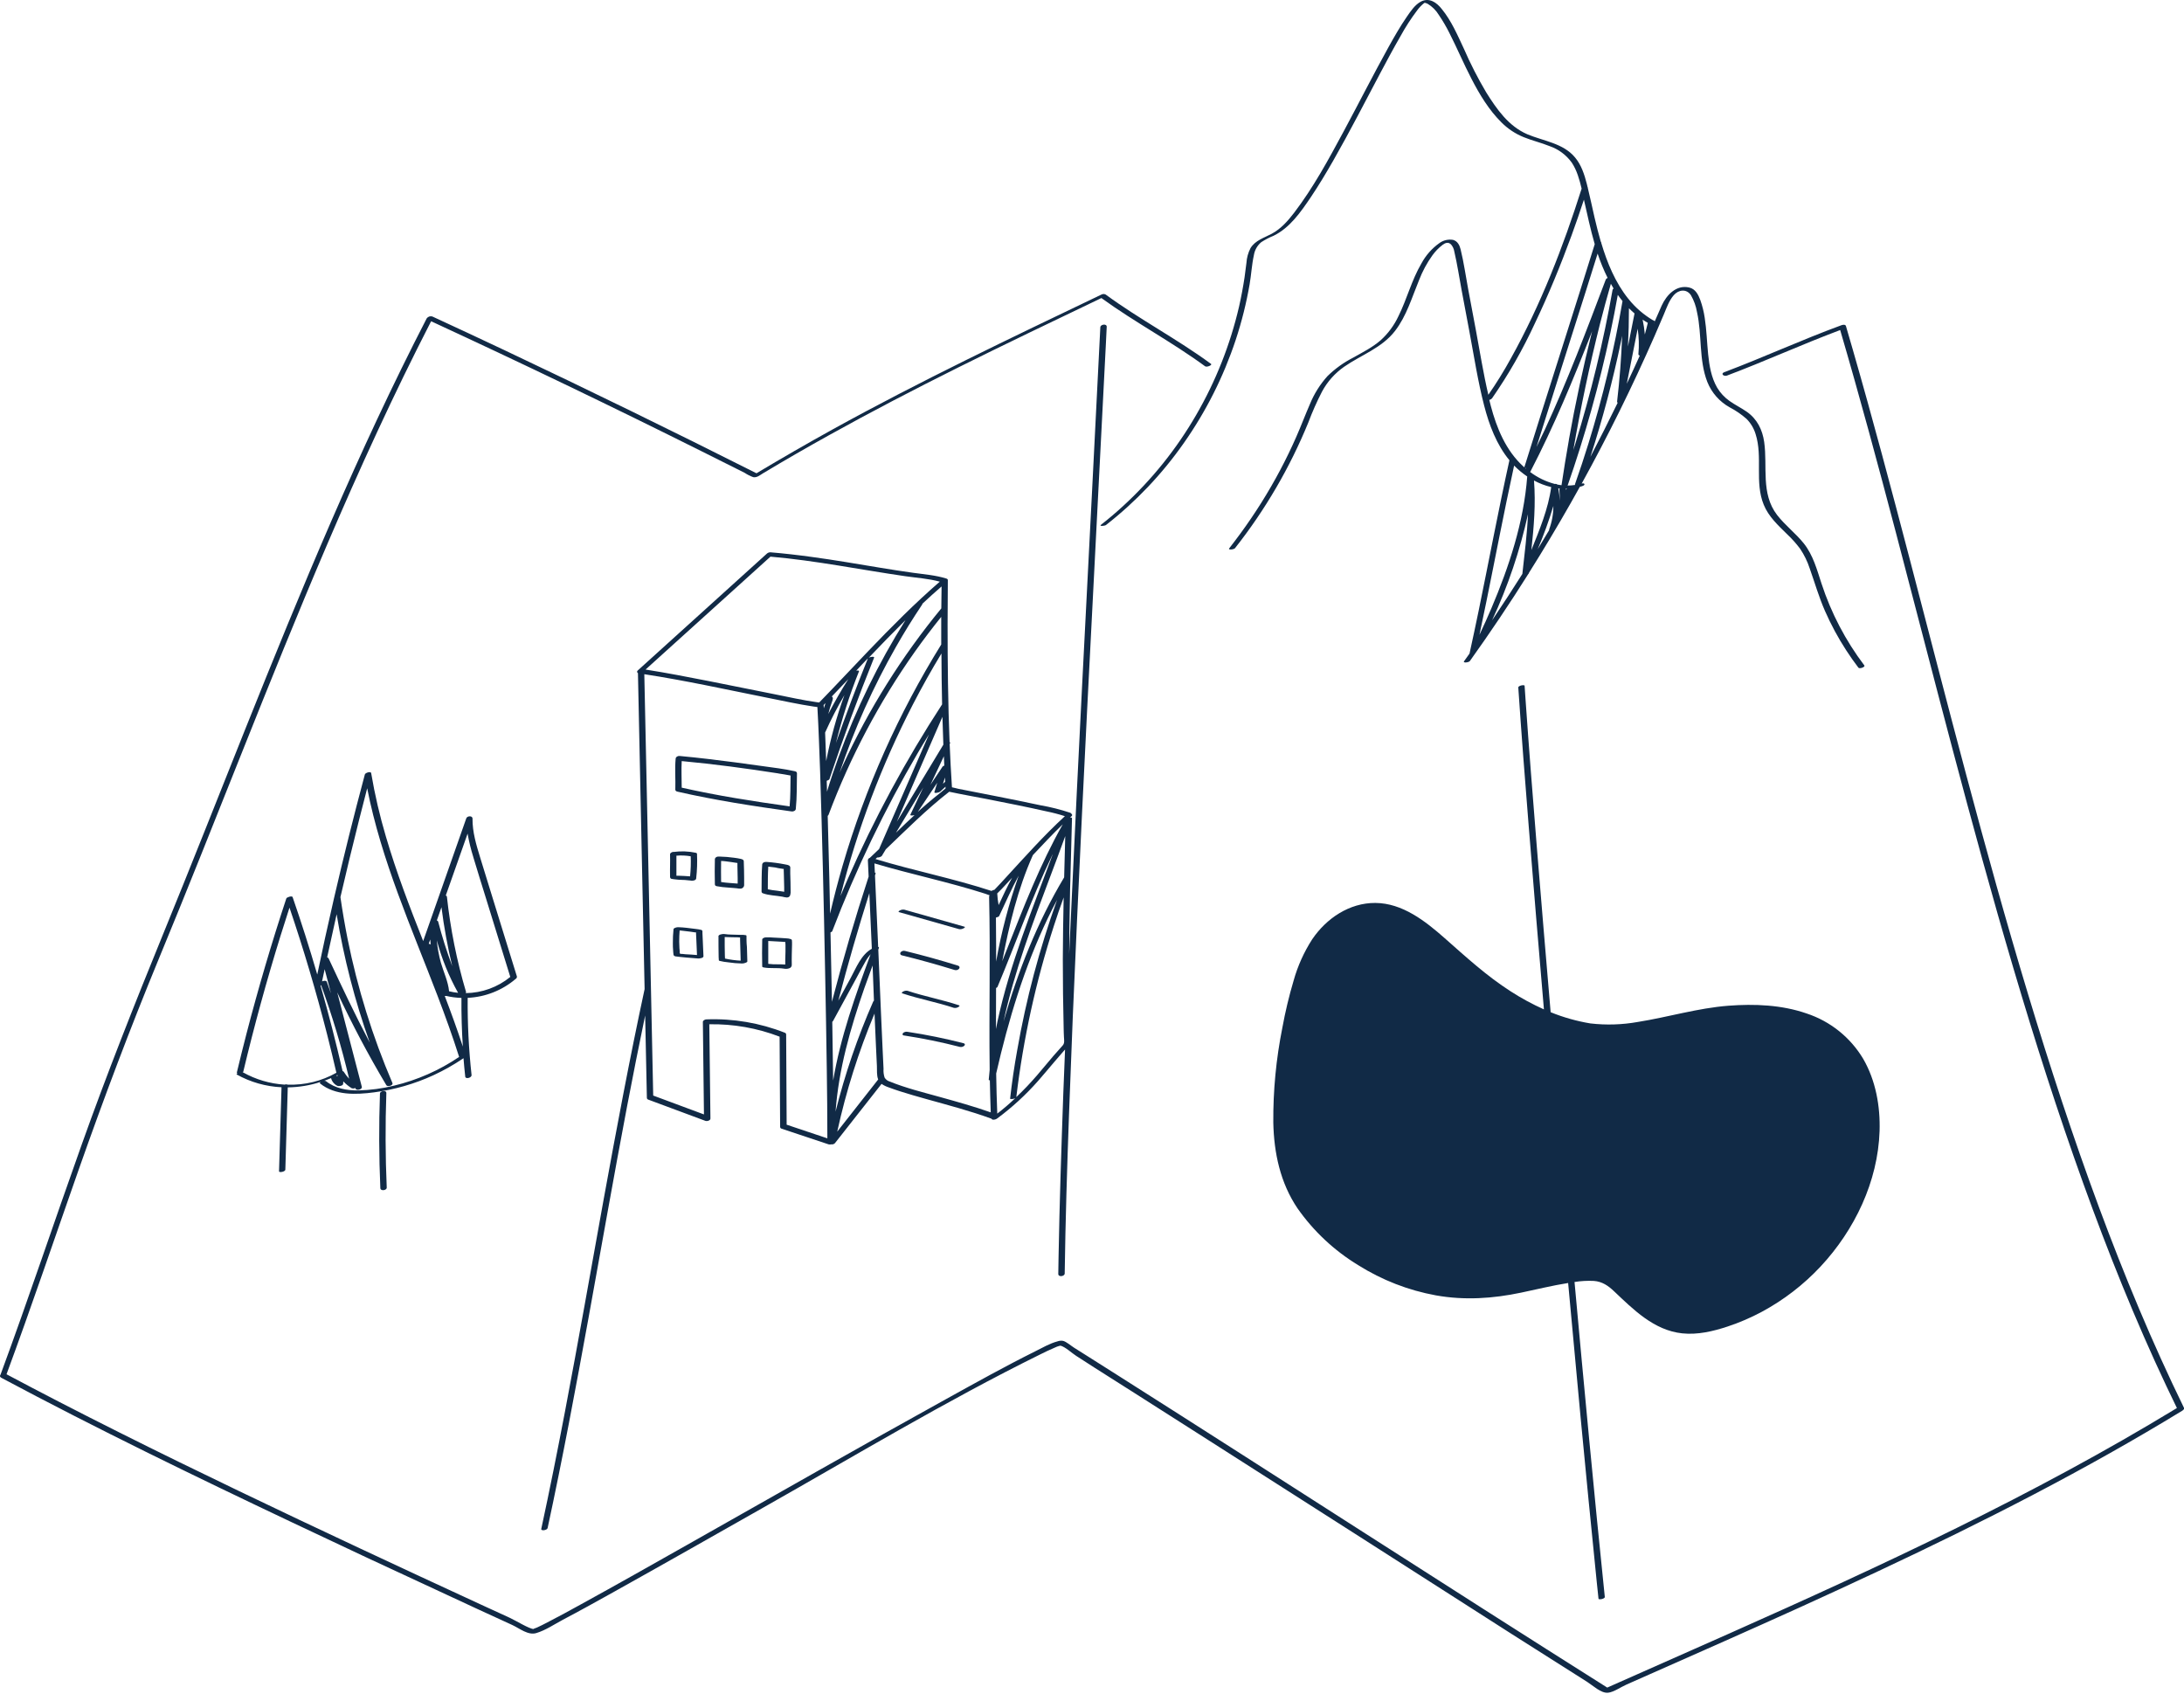 <?xml version="1.0" encoding="UTF-8" standalone="no"?>
<svg xmlns="http://www.w3.org/2000/svg" width="686" height="532" viewBox="0 0 686 532" fill="none">

    <g>
        <path clip-path="url(#path)" stroke="#52B6CA" stroke-width="0" d="m 150.878,160.695 23.899,55.904 0.805,24.359 2.316,32.443 -2.582,20.456 -1.787,34.474 -1.557,19.085 2.805,29.603 1.294,13.246 18.681,24.206 14.615,5.138 28.455,2.977 L 264.393,415.999 284.637,403.236 299.396,389.322 319.592,368.904 332.71,355.52 l 18.213,-28.041 13.129,-19.842 14.216,-29.242 11.569,-15.863 18.239,-20.22 9.432,-3.773 25.053,-0.093 10.911,6.868 20.923,13.731 11.73,7.775 20.563,4.339 13.935,0.188 18.065,-6.685 63.669,-8.739"/>
        <path d="M352.733 158.972C350.52 161.007 348.234 162.945 345.873 164.786C345.067 165.412 347.022 165.189 347.399 164.897C356.772 157.579 365.005 148.91 371.829 139.172C378.811 129.238 384.3 118.335 388.122 106.81C390.013 101.096 391.478 95.249 392.504 89.317C393.027 86.29 393.181 83.169 393.841 80.176C394.086 78.566 394.913 77.102 396.165 76.06C397.39 75.267 398.688 74.593 400.041 74.045C405.186 71.516 408.539 66.619 411.66 62.04C414.233 58.207 416.616 54.228 418.906 50.215C423.991 41.297 428.664 32.156 433.483 23.084C435.55 19.182 437.634 15.281 439.846 11.456C441.409 8.592 443.18 5.846 445.145 3.241C445.723 2.449 446.397 1.732 447.152 1.106L447.469 0.883H447.546C447.842 0.95 448.129 1.048 448.404 1.175C449.856 2.041 451.072 3.251 451.945 4.699C453.205 6.558 454.337 8.5 455.333 10.513C457.716 15.204 459.757 20.057 462.193 24.739C464.688 29.601 467.706 34.6 471.625 38.459C473.626 40.467 476.016 42.045 478.648 43.098C481.281 44.17 484.059 44.813 486.709 45.885C489.518 46.851 491.959 48.663 493.697 51.073C495.326 53.517 496.107 56.415 496.793 59.245C490.987 77.561 483.93 95.749 474.566 112.573C472.413 116.506 470.052 120.321 467.492 124.003C465.914 117.289 464.842 110.437 463.573 103.672C462.767 99.407 461.967 95.148 461.172 90.895C460.383 86.719 459.8 82.431 458.78 78.307C458.454 76.995 457.819 75.734 456.413 75.34C455.668 75.214 454.904 75.238 454.168 75.41C453.432 75.583 452.738 75.9 452.126 76.343C449.768 78.015 447.831 80.21 446.466 82.757C443.396 87.962 441.938 93.905 439.254 99.307C437.914 102.179 436.013 104.753 433.664 106.879C431.091 109.117 427.961 110.678 424.986 112.358C422.044 113.862 419.347 115.802 416.985 118.112C414.647 120.703 412.776 123.68 411.454 126.91C409.962 130.34 408.676 133.77 407.167 137.2C405.606 140.75 403.917 144.24 402.099 147.67C398.402 154.637 394.203 161.326 389.537 167.684C388.413 169.219 387.256 170.728 386.107 172.22C385.635 172.821 387.582 172.606 387.925 172.169C397.408 160.146 405.161 146.855 410.957 132.681C412.195 129.375 413.627 126.146 415.244 123.008C416.913 119.894 419.293 117.218 422.19 115.197C427.575 111.458 434.015 109.314 438.157 103.972C441.801 99.264 443.482 93.416 445.729 87.988C446.787 85.228 448.193 82.614 449.913 80.211C450.816 78.955 451.9 77.839 453.129 76.901C453.986 76.249 454.93 75.923 455.796 76.798C456.326 77.423 456.673 78.183 456.799 78.993C457.742 83.023 458.351 87.156 459.114 91.221C459.909 95.48 460.709 99.739 461.515 103.998C462.981 111.801 464.191 119.716 466.18 127.407C467.749 133.487 470.064 139.644 474.112 144.557C470.639 160.284 467.681 176.113 464.439 191.874C463.513 196.35 462.561 200.815 461.584 205.268L459.869 207.678C459.414 208.312 461.361 208.081 461.687 207.626C468.055 198.72 474.158 189.63 479.994 180.358C480.085 180.282 480.155 180.185 480.2 180.075L480.252 179.912C484.773 172.732 489.132 165.455 493.328 158.08C494.315 156.365 495.275 154.65 496.235 152.892L496.81 152.738C497.041 152.669 497.787 152.438 497.667 152.069C497.547 151.7 497.084 151.829 496.81 151.889C505.133 136.797 512.756 121.362 519.679 105.584C520.674 103.297 521.657 101.011 522.629 98.724C523.487 96.675 524.241 94.436 525.725 92.722C527.208 91.007 529.704 90.595 531.127 92.722C532.068 94.362 532.713 96.156 533.031 98.021C534.651 105.224 533.571 113.027 536.281 119.981C537.636 123.363 540.117 126.174 543.303 127.939C545.209 128.935 546.988 130.155 548.603 131.575C549.917 132.903 550.888 134.53 551.433 136.317C553.748 143.511 551.072 151.46 554.005 158.552C555.514 162.265 558.516 165.009 561.302 167.753C562.803 169.159 564.177 170.694 565.41 172.34C566.702 174.256 567.721 176.343 568.437 178.54C570.023 183.016 571.318 187.535 573.23 191.891C575.114 196.188 577.345 200.323 579.902 204.257C581.114 206.126 582.391 207.944 583.735 209.71C584.078 210.165 585.981 209.504 585.587 208.99C579.704 201.222 575.156 192.528 572.133 183.265C570.692 178.866 569.509 174.373 566.585 170.685C564.012 167.47 560.676 164.974 558.164 161.716C553.019 155.002 555.231 146.581 554.134 138.812C553.576 134.945 551.913 131.601 548.671 129.328C546.905 128.093 544.941 127.159 543.192 125.898C541.646 124.798 540.344 123.391 539.368 121.765C537.515 118.584 536.898 114.854 536.529 111.243C536.143 107.436 536.049 103.603 535.457 99.822C535.18 97.926 534.718 96.062 534.077 94.256C533.434 92.541 532.55 90.758 530.587 90.303C526.514 89.36 523.461 92.653 521.935 95.989C521.189 97.626 520.477 99.273 519.765 100.928L519.619 100.842C519.576 100.679 519.405 100.593 519.182 100.568C516.291 98.858 513.73 96.645 511.619 94.034C511.587 93.947 511.526 93.875 511.447 93.828C507.4 88.803 504.819 82.569 502.941 76.24C502.945 76.2 502.945 76.16 502.941 76.12C502.941 76.026 502.941 75.966 502.812 75.923C502.066 73.351 501.423 70.778 500.84 68.274C500.128 65.179 499.477 62.066 498.722 58.979C498.732 58.932 498.731 58.884 498.719 58.838C498.707 58.792 498.685 58.749 498.653 58.713C498.576 58.379 498.499 58.044 498.413 57.718C497.659 54.786 496.698 51.802 494.718 49.444C490.996 44.959 484.788 44.298 479.728 42.172C473.803 39.599 470.133 34.291 466.823 29.018C464.2 24.596 461.857 20.013 459.809 15.298C457.819 11.053 455.881 6.517 452.889 2.864C451.259 0.763 448.91 -0.857 446.312 0.497C444.408 1.501 443.062 3.567 441.87 5.291C439.786 8.309 437.96 11.516 436.176 14.723C431.323 23.487 426.795 32.439 422.053 41.254C417.311 50.069 412.552 58.876 406.515 66.791C404.551 69.363 402.322 71.884 399.441 73.428C397.074 74.697 394.296 75.477 392.795 77.921C392.047 79.367 391.609 80.953 391.509 82.577C391.329 84.095 391.14 85.613 390.917 87.122C390.454 90.186 389.882 93.227 389.202 96.246C386.432 108.198 381.898 119.672 375.748 130.289C369.585 140.968 361.824 150.642 352.733 158.972ZM475.587 146.229C476.842 147.506 478.221 148.654 479.703 149.659C478.622 163.971 474.017 177.957 468.444 191.068C467.26 193.864 466 196.625 464.705 199.369C467.672 185.469 470.313 171.5 473.186 157.574C473.963 153.79 474.764 150.008 475.587 146.229ZM509.638 94.565C507.038 109.741 503.449 124.731 498.894 139.438C497.584 143.663 496.195 147.859 494.726 152.026C494.707 152.063 494.696 152.104 494.696 152.146C494.696 152.188 494.707 152.229 494.726 152.266V152.318C493.955 152.441 493.175 152.504 492.394 152.506C497.856 136.837 502.335 120.842 505.805 104.615C506.663 100.636 507.426 96.632 508.155 92.61C508.626 93.287 509.115 93.93 509.638 94.565ZM508.12 126.498C505.336 132.215 502.478 137.88 499.545 143.494C503.403 131.573 506.618 119.453 509.175 107.188C509.295 106.613 509.398 106.047 509.518 105.473C509.266 112.378 508.738 119.261 507.932 126.121C507.917 126.196 507.927 126.274 507.961 126.342C507.995 126.411 508.051 126.466 508.12 126.498ZM514.397 103.234C514.792 105.874 514.87 108.551 514.629 111.209C514.629 111.509 514.8 111.638 515.075 111.664C513.737 114.642 512.371 117.6 510.976 120.539L514.397 103.234ZM516.644 105.044C516.515 103.481 516.283 101.928 515.949 100.396C516.472 100.756 517.021 101.082 517.579 101.399C517.296 102.626 516.978 103.835 516.644 105.044ZM513.394 98.527C512.708 101.957 512.025 105.387 511.344 108.817C511.55 104.815 511.653 100.813 511.653 96.812C512.219 97.386 512.811 97.935 513.428 98.467C513.42 98.484 513.394 98.501 513.394 98.527ZM479.951 161.399V161.347C479.686 167.667 478.862 173.978 478.176 180.264C475.078 185.174 471.908 190.033 468.667 194.841C473.639 184.138 477.429 172.924 479.969 161.399H479.951ZM481.829 150.92C483.535 151.843 485.354 152.537 487.24 152.987C486.297 159.898 483.587 166.321 481.006 172.778C481.795 165.498 482.404 158.226 481.829 150.92ZM491.828 153.827C491.828 153.715 491.828 153.595 491.828 153.475H492.205L491.828 153.827ZM489.924 157.257C489.866 155.959 489.714 154.666 489.47 153.39L489.907 153.45C489.843 153.539 489.81 153.648 489.813 153.758C489.89 154.907 489.933 156.065 489.924 157.24V157.257ZM506.517 91.007C503.629 107.347 499.723 123.491 494.82 139.344C494.615 140.004 494.392 140.673 494.186 141.342C496.473 128.05 499.259 114.865 502.547 101.785C503.621 97.549 504.765 93.33 505.977 89.129C506.259 89.635 506.542 90.132 506.834 90.621C506.688 90.702 506.575 90.833 506.517 90.989V91.007ZM492.797 138.169C491.956 142.902 491.182 147.647 490.473 152.403C490.044 152.352 489.615 152.283 489.187 152.198C489.079 152.101 488.949 152.033 488.808 152C488.667 151.967 488.52 151.97 488.381 152.009C485.572 151.268 482.933 149.99 480.612 148.245L480.706 148.116C488.098 133.856 494.272 119.004 500.085 104.04C497.261 115.331 494.826 126.704 492.78 138.16L492.797 138.169ZM479.283 147.198L479.085 147.027H479.36L479.283 147.198ZM487.918 158.912C487.919 161.423 487.471 163.915 486.597 166.269C486.567 166.341 486.567 166.421 486.597 166.492C485.414 168.51 484.213 170.511 482.996 172.495C484.886 168.062 486.53 163.527 487.918 158.912ZM519.439 101.579C519.439 101.511 519.439 101.442 519.482 101.374H519.534C519.507 101.441 519.484 101.51 519.465 101.579H519.439ZM504.965 87.293C504.722 87.376 504.518 87.543 504.39 87.765C498.388 103.672 492.342 119.604 485.191 135.056C484.333 136.84 483.476 138.615 482.618 140.39C487.712 124.097 492.908 107.899 498.053 91.65C499.317 87.648 500.571 83.646 501.818 79.645C502.679 82.268 503.73 84.824 504.965 87.293ZM500.909 76.695C495.241 94.891 489.418 113.044 483.673 131.223C482.044 136.403 480.417 141.588 478.794 146.778L478.451 146.478C472.997 141.488 470.107 134.473 468.247 127.425C468.084 126.816 467.938 126.207 467.792 125.598C468.16 125.53 468.488 125.324 468.71 125.024C473.848 117.611 478.33 109.763 482.104 101.571C486.391 92.576 490.19 83.34 493.62 73.977C494.983 70.246 496.27 66.482 497.513 62.709C498.568 67.34 499.571 72.09 500.909 76.695ZM447.366 0.823C447.281 0.823 447.272 0.823 447.366 0.823V0.823Z" fill="#112A46"/>
        <path d="M686 442.196C676.001 421.693 667.238 400.598 659.306 379.212C651.125 357.149 643.811 334.759 637.011 312.224C630.091 289.329 623.711 266.279 617.546 243.178C611.492 220.532 605.661 197.825 599.727 175.144C594.033 153.398 588.262 131.669 582.037 110.06C581.308 107.488 580.562 104.958 579.816 102.411C579.644 101.828 578.787 102 578.401 102.145C565.95 106.707 553.945 112.247 541.605 116.894C540.328 117.375 541.46 118.335 542.463 117.958C554.417 113.456 566.044 108.139 578.006 103.663C584.206 124.826 589.943 146.118 595.551 167.444C601.493 190.031 607.29 212.651 613.267 235.187C619.389 258.296 625.683 281.354 632.466 304.275C639.163 326.913 646.341 349.414 654.332 371.623C662.11 393.198 670.625 414.498 680.426 435.267C681.524 437.599 682.639 439.926 683.77 442.247C638.897 469.567 591.16 491.708 543.209 513.042C530.424 518.727 517.621 524.361 504.836 530.046C453.506 497.659 402.588 464.636 351.343 432.129L341.662 425.997L337.375 423.296C336.457 422.722 334.982 421.427 333.945 421.153C333.344 421.04 332.725 421.094 332.153 421.307C329.743 421.941 327.385 423.331 325.172 424.428C315.671 429.162 306.385 434.332 297.107 439.469C269.838 454.535 242.792 469.996 215.644 485.328C204.582 491.579 193.521 497.839 182.382 503.953C178.952 505.856 175.444 507.76 171.929 509.569C170.848 510.127 169.768 510.693 168.662 511.19C168.078 511.456 167.135 511.653 167.744 511.705C166.141 511.576 162.162 509.072 160.027 508.086L150.92 503.91L132.055 495.18C119.347 489.281 106.664 483.338 94.008 477.353C68.694 465.348 43.484 453.146 18.59 440.309C13.057 437.451 7.543 434.561 2.049 431.64C9.921 410.314 17.193 388.765 24.73 367.327C32.559 345.101 40.834 323.072 49.821 301.3C67.742 258.013 84.275 214.212 102.694 171.166C112.855 147.413 123.6 123.892 135.416 100.902C163.965 114.096 192.306 127.719 220.437 141.77C224.033 143.554 227.62 145.349 231.199 147.156L233.9 148.51C234.739 149.07 235.643 149.525 236.593 149.865C237.75 150.08 238.668 149.256 239.603 148.691C246.463 144.575 253.397 140.573 260.406 136.686C273.697 129.294 287.185 122.288 300.794 115.505C315.766 108.045 330.866 100.842 345.95 93.613C356.471 101.254 368.03 107.333 378.535 115.051C379.066 115.437 380.867 114.648 380.387 114.296C369.711 106.441 357.946 100.328 347.287 92.507C347.086 92.401 346.863 92.346 346.636 92.346C346.409 92.346 346.185 92.401 345.984 92.507C317.549 106.133 289.046 119.673 261.435 134.928C253.431 139.358 245.491 143.931 237.613 148.648C211.391 135.431 185.011 122.545 158.474 109.992C150.934 106.43 143.38 102.903 135.811 99.41C135.489 99.307 135.143 99.309 134.823 99.415C134.502 99.522 134.224 99.727 134.027 100.002C112.478 141.77 94.539 185.271 77.089 228.875C68.446 250.484 59.939 272.136 51.115 293.677C42.206 315.483 33.562 337.323 25.656 359.515C17.081 383.525 9.004 407.793 0.171 431.743C0.065 431.864 0.004 432.019 -8.74195e-05 432.18C-0.021 432.22 -0.026 432.267 -0.013 432.31C-0.001 432.353 0.029 432.39 0.069 432.411C0.148 432.557 0.271 432.674 0.42 432.746C30.433 448.764 61.062 463.616 91.804 478.193C107.462 485.625 123.157 492.968 138.889 500.223C146.229 503.653 153.575 507.045 160.927 510.401C163.199 511.447 165.9 513.728 168.482 512.914C171.337 512.056 174.098 510.187 176.714 508.789C182.159 505.925 187.535 502.932 192.937 499.922C208.484 491.253 223.962 482.455 239.448 473.683C268.294 457.391 296.901 440.129 326.656 425.44C328.191 424.685 329.734 423.914 331.321 423.262C331.744 423.053 332.186 422.884 332.641 422.756C332.804 422.734 332.964 422.699 333.122 422.653C334.682 423.082 336.697 425.011 338.026 425.852L343.857 429.607L356.265 437.479C364.08 442.447 371.889 447.423 379.692 452.408C411.42 472.651 443.116 492.911 474.781 513.188C482.681 518.213 490.59 523.229 498.508 528.237C500.36 529.412 502.846 531.83 505.05 531.667C506.825 531.504 509.252 529.798 510.89 529.095L517.861 526.008C533.691 519.002 549.529 512.022 565.298 504.87C598.363 489.83 631.171 474.197 662.847 456.344C670.462 452.057 677.997 447.638 685.451 443.087C685.584 443.01 685.7 442.908 685.794 442.787C685.896 442.732 685.974 442.641 686.012 442.531C686.05 442.422 686.046 442.302 686 442.196Z" fill="#112A46"/>
        <path d="M302.903 291.053L284.038 285.71C283.56 285.638 283.072 285.725 282.649 285.959C282.469 286.053 281.98 286.371 282.409 286.491L301.274 291.833C301.767 291.903 302.269 291.804 302.697 291.55C302.843 291.49 303.332 291.173 302.903 291.053Z" fill="#112A46"/>
        <path d="M301.24 304.284C301.311 304.211 301.361 304.121 301.386 304.023C301.412 303.924 301.411 303.821 301.384 303.723C301.357 303.626 301.305 303.536 301.233 303.465C301.161 303.393 301.072 303.341 300.974 303.315C295.469 301.6 289.915 300.056 284.313 298.684C284.068 298.61 283.807 298.606 283.56 298.672C283.313 298.739 283.089 298.874 282.915 299.062C282.844 299.134 282.794 299.223 282.768 299.321C282.742 299.419 282.742 299.522 282.768 299.619C282.794 299.717 282.845 299.806 282.916 299.879C282.987 299.951 283.075 300.003 283.172 300.031C288.769 301.414 294.323 302.955 299.834 304.653C300.079 304.73 300.341 304.737 300.59 304.671C300.839 304.606 301.064 304.472 301.24 304.284Z" fill="#112A46"/>
        <path d="M300.982 316.315C301.18 316.203 301.643 315.886 301.214 315.74C295.897 313.974 290.375 312.962 285.059 311.195C284.582 311.108 284.089 311.193 283.669 311.435C283.472 311.538 283.018 311.864 283.447 312.01C288.754 313.776 294.285 314.78 299.593 316.546C300.069 316.642 300.563 316.559 300.982 316.315Z" fill="#112A46"/>
        <path d="M302.698 327.677C296.886 326.18 291.001 324.981 285.067 324.084C284.82 324.033 284.565 324.039 284.321 324.103C284.077 324.167 283.851 324.287 283.661 324.452C283.404 324.735 283.412 325.147 283.867 325.215C289.801 326.114 295.686 327.317 301.497 328.817C301.745 328.87 302.001 328.864 302.246 328.798C302.49 328.733 302.716 328.61 302.903 328.44C303.178 328.131 303.118 327.788 302.698 327.677Z" fill="#112A46"/>
        <path d="M249.961 254.086C250.347 250.373 250.244 246.626 250.33 242.887C250.33 242.475 250.021 242.321 249.67 242.235C246.291 241.472 242.81 241.095 239.38 240.606C233.732 239.8 228.075 239.06 222.41 238.385C219.468 238.042 216.527 237.716 213.577 237.45H213.26H213.149C213.076 237.462 213.004 237.48 212.934 237.502L212.703 237.613C212.663 237.631 212.625 237.654 212.591 237.682C212.548 237.705 212.508 237.734 212.471 237.768C212.338 237.884 212.253 238.046 212.231 238.222C211.905 241.472 212.231 244.722 212.12 247.989C212.12 248.401 212.428 248.555 212.78 248.641C224.613 251.35 236.61 253.185 248.623 254.858C249.104 254.952 249.901 254.677 249.961 254.086ZM244.507 242.938C245.777 243.136 247.08 243.324 248.315 243.581C248.255 246.814 248.315 250.056 248.023 253.271C236.661 251.685 225.325 249.918 214.126 247.389C214.126 244.602 213.972 241.824 214.126 239.045C224.305 239.98 234.44 241.352 244.507 242.921V242.938Z" fill="#112A46"/>
        <path d="M214.281 276.364C214.812 276.364 215.344 276.398 215.876 276.467L216.622 276.544H216.69H216.768L217.085 276.604C217.531 276.698 218.611 276.527 218.671 275.918C218.962 273.339 219.049 270.741 218.928 268.149C218.928 267.986 218.654 267.866 218.534 267.84C216.25 267.361 213.901 267.274 211.588 267.583H211.374H211.322C210.962 267.686 210.551 267.892 210.465 268.243C210.452 268.294 210.452 268.347 210.465 268.397C210.533 270.601 210.413 272.805 210.465 275.009C210.465 275.48 210.396 275.866 210.928 276.038C211.189 276.104 211.456 276.144 211.725 276.158C212.574 276.304 213.432 276.321 214.281 276.364ZM212.188 274.983C212.137 274.983 212.12 274.932 212.188 274.983V274.983ZM216.956 268.946C217.041 271.049 216.975 273.155 216.759 275.249C215.533 275.12 214.272 275.12 213.046 275.052H212.531H212.463C212.463 274.983 212.463 274.915 212.463 274.863C212.463 273.774 212.463 272.694 212.463 271.605C212.463 270.661 212.463 269.709 212.463 268.758C213.96 268.627 215.467 268.69 216.948 268.946H216.956Z" fill="#112A46"/>
        <path d="M220.635 292.982C220.635 292.579 220.729 292.21 220.3 292.073C219.685 291.924 219.061 291.818 218.431 291.756C217.505 291.627 216.579 291.516 215.653 291.413C214.727 291.31 214.058 291.258 213.26 291.233C213.104 291.211 212.945 291.211 212.789 291.233C212.54 291.254 212.297 291.315 212.068 291.413C211.811 291.507 211.571 291.653 211.554 291.833C211.4 293.308 211.331 294.791 211.348 296.275C211.348 297.029 211.348 297.775 211.434 298.53C211.434 298.907 211.494 299.285 211.528 299.653C211.523 299.772 211.549 299.89 211.601 299.996C211.653 300.102 211.731 300.194 211.828 300.262C212.067 300.375 212.327 300.434 212.591 300.434L213.569 300.554L215.515 300.742C216.793 300.862 218.088 300.957 219.34 301.051C219.726 301.051 220.986 300.914 220.961 300.339C220.875 298.702 220.815 297.072 220.746 295.434C220.712 294.62 220.678 293.797 220.635 292.982ZM218.628 292.853C218.628 292.853 218.628 292.785 218.628 292.853V292.853ZM215.267 299.713L214.409 299.619C214.212 299.619 213.749 299.619 213.595 299.516C213.44 299.413 213.509 298.993 213.5 298.882C213.5 298.539 213.44 298.187 213.415 297.844C213.369 297.152 213.343 296.458 213.337 295.76C213.337 294.586 213.38 293.411 213.475 292.245L214.049 292.296C214.907 292.39 215.833 292.493 216.716 292.613L217.839 292.776L218.294 292.845H218.474H218.542H218.628C218.616 292.959 218.616 293.074 218.628 293.188C218.671 293.977 218.705 294.766 218.74 295.555C218.8 297.029 218.86 298.496 218.928 299.962L217.076 299.816L215.267 299.713Z" fill="#112A46"/>
        <path d="M234.475 295.16C234.475 294.783 234.475 294.405 234.475 294.028C234.475 293.822 234.475 293.788 234.26 293.728C233.727 293.625 233.182 293.59 232.64 293.625C231.722 293.625 230.813 293.582 229.904 293.548C229.089 293.541 228.276 293.478 227.469 293.359H227.323C227.056 293.343 226.788 293.378 226.534 293.462C226.368 293.477 226.207 293.525 226.06 293.603C225.912 293.681 225.782 293.788 225.677 293.917C225.67 293.945 225.67 293.974 225.677 294.002C225.677 296.206 225.677 298.41 225.728 300.614C225.728 300.915 225.745 301.215 225.78 301.514C225.78 301.711 225.874 301.754 226.088 301.814C226.934 302.023 227.794 302.167 228.661 302.243C230.132 302.467 231.615 302.593 233.103 302.62C233.48 302.617 233.854 302.538 234.2 302.389C234.372 302.32 234.749 302.183 234.741 301.951L234.612 297.458C234.518 296.695 234.492 295.923 234.475 295.16ZM227.838 301.077H227.726C227.725 301.057 227.725 301.037 227.726 301.017C227.726 300.742 227.726 300.468 227.683 300.159C227.683 299.147 227.64 298.127 227.632 297.107C227.623 296.086 227.632 295.237 227.632 294.303C228.652 294.363 229.69 294.363 230.693 294.388C231.285 294.388 231.877 294.388 232.468 294.457C232.471 294.511 232.471 294.566 232.468 294.62C232.468 294.834 232.468 295.049 232.468 295.272L232.528 297.441C232.571 298.873 232.614 300.305 232.648 301.729C231.03 301.647 229.422 301.435 227.838 301.094V301.077Z" fill="#112A46"/>
        <path d="M247.886 304.13C248.128 304.069 248.341 303.926 248.489 303.726C248.637 303.526 248.712 303.281 248.701 303.032C248.701 301.952 248.649 300.88 248.701 299.799C248.752 298.719 248.778 297.758 248.778 296.738C248.778 296.481 248.778 296.223 248.778 295.975C248.789 295.739 248.775 295.504 248.735 295.272C248.705 295.198 248.658 295.132 248.599 295.078C248.539 295.025 248.469 294.985 248.392 294.963C247.961 294.814 247.51 294.733 247.054 294.723C246.463 294.663 245.871 294.637 245.271 294.603L242.964 294.483L241.832 294.414H241.369H241.146H240.983C240.835 294.393 240.685 294.393 240.537 294.414L240.314 294.457H240.22C239.868 294.56 239.423 294.766 239.414 295.066C239.362 297.904 239.337 300.734 239.414 303.572C239.414 303.727 239.697 303.829 239.8 303.847C241.944 304.258 244.13 303.889 246.274 304.241C246.811 304.355 247.369 304.316 247.886 304.13ZM246.162 302.92C245.562 302.878 244.962 302.878 244.37 302.878C243.348 302.902 242.325 302.853 241.309 302.732C241.309 300.331 241.309 297.938 241.309 295.546C242.587 295.64 243.882 295.675 245.151 295.76C245.519 295.76 245.888 295.812 246.257 295.846H246.351H246.54H246.651C246.651 296.086 246.72 296.584 246.72 296.704C246.72 297.432 246.72 298.17 246.72 298.907C246.72 299.645 246.66 300.511 246.651 301.317C246.651 301.706 246.651 302.092 246.651 302.475C246.651 302.612 246.651 302.775 246.651 302.946L246.162 302.92Z" fill="#112A46"/>
        <path d="M230.479 278.91L231.413 278.996C231.798 279.072 232.188 279.109 232.58 279.108C232.744 279.106 232.906 279.07 233.056 279.002C233.205 278.934 233.339 278.836 233.448 278.713C233.557 278.59 233.639 278.446 233.689 278.289C233.739 278.133 233.755 277.968 233.737 277.804C233.737 277.127 233.737 276.441 233.737 275.763C233.737 274.048 233.686 272.393 233.626 270.713C233.626 270.387 233.626 270.181 233.3 269.992C233.09 269.873 232.861 269.792 232.623 269.752C231.96 269.604 231.29 269.49 230.616 269.409C229.072 269.194 227.518 269.068 225.96 269.032C225.872 269.019 225.782 269.019 225.694 269.032H225.522C225.434 269.04 225.348 269.06 225.265 269.092C225.124 269.126 224.991 269.19 224.877 269.28C224.763 269.371 224.67 269.485 224.605 269.615C224.572 269.673 224.552 269.737 224.545 269.804C224.476 272.445 224.476 275.092 224.545 277.744C224.545 278.156 224.836 278.284 225.197 278.353C226.329 278.567 227.475 278.704 228.627 278.765L230.479 278.91ZM231.628 270.876C231.628 270.824 231.628 270.721 231.628 270.876V270.876ZM231.328 271.013H231.413L231.628 271.064C231.628 271.107 231.628 271.159 231.628 271.202V272.059C231.662 273.328 231.688 274.597 231.705 275.866C231.705 276.424 231.705 276.973 231.705 277.521C229.99 277.367 228.215 277.316 226.5 277.024C226.466 274.817 226.466 272.614 226.5 270.413C227.023 270.413 227.546 270.49 228.061 270.541C229.193 270.704 230.264 270.824 231.328 271.013Z" fill="#112A46"/>
        <path d="M245.665 281.62C246.523 281.783 247.732 282.298 248.186 281.217C248.333 280.717 248.383 280.193 248.332 279.674C248.332 277.907 248.281 276.149 248.221 274.391C248.221 273.98 248.221 273.577 248.221 273.165C248.221 272.754 248.298 272.308 248.101 272.068C247.783 271.639 246.96 271.57 246.497 271.476C244.625 271.109 242.732 270.857 240.829 270.721H240.743C240.624 270.704 240.502 270.704 240.383 270.721C240.269 270.738 240.157 270.766 240.049 270.807H239.997C239.89 270.855 239.79 270.915 239.697 270.987C239.62 271.044 239.556 271.116 239.507 271.199C239.459 271.281 239.427 271.373 239.414 271.467C239.174 274.297 239.26 277.153 239.208 279.982C239.202 280.115 239.241 280.246 239.318 280.354C239.396 280.461 239.509 280.539 239.637 280.574C241.541 281.26 243.667 281.26 245.665 281.62ZM246.171 272.771C246.103 272.634 246.188 272.685 246.171 272.771V272.771ZM245.211 272.771L245.897 272.908H245.982H246.043H246.171V273.268L246.223 274.983C246.265 276.226 246.3 277.47 246.317 278.705C246.317 279.176 246.317 279.639 246.317 280.102L245.965 280.034C245.322 279.922 244.671 279.837 244.019 279.751C243.062 279.664 242.111 279.517 241.172 279.314C241.172 276.938 241.172 274.563 241.318 272.196C242.029 272.273 242.75 272.359 243.461 272.453C244.045 272.616 244.628 272.685 245.245 272.805L245.211 272.771Z" fill="#112A46"/>
        <path d="M162.368 306.711C159.807 298.393 157.234 290.075 154.65 281.757C153.381 277.636 152.109 273.511 150.834 269.384C149.608 265.388 148.373 261.332 148.416 257.104C148.416 256.092 146.701 256.247 146.461 257.027C141.939 269.884 137.426 282.732 132.921 295.572C128.634 284.767 124.492 273.928 121.216 262.772C119.271 256.224 117.725 249.563 116.586 242.827C116.474 242.149 114.734 242.733 114.605 243.23C111.175 256.03 107.968 268.892 104.984 281.817C104.951 281.897 104.931 281.981 104.924 282.066C103.952 286.268 103.006 290.475 102.085 294.688C101.257 298.484 100.445 302.283 99.65 306.085C98.444 301.946 97.186 297.821 95.877 293.711C94.602 289.709 93.279 285.725 91.907 281.757C91.735 281.269 90.063 281.8 89.935 282.195C85.299 296.218 81.125 310.386 77.415 324.701C76.369 328.748 75.36 332.807 74.388 336.877C74.388 336.989 74.448 337.049 74.603 337.083C74.388 337.22 74.182 337.392 74.371 337.495C78.683 339.897 83.495 341.264 88.425 341.491C88.157 350.289 87.897 359.09 87.645 367.893C87.645 368.373 89.6 368.056 89.626 367.362C89.872 358.752 90.126 350.14 90.389 341.525C93.907 341.488 97.397 340.909 100.739 339.81C100.49 339.982 100.37 340.17 100.551 340.316C105.292 344.106 111.792 343.84 117.478 343.094C123.938 342.247 130.234 340.432 136.154 337.709C139.438 336.188 142.593 334.401 145.586 332.367C145.741 334.296 145.921 336.234 146.135 338.164C146.221 339.021 148.21 338.541 148.116 337.632C147.239 329.588 146.833 321.499 146.898 313.408C152.452 313.155 157.762 311.058 161.99 307.448C162.117 307.374 162.22 307.265 162.286 307.134C162.353 307.004 162.381 306.857 162.368 306.711ZM148.648 269.152C149.943 273.397 151.22 277.641 152.566 281.886L160.284 306.839C156.328 310.078 151.385 311.872 146.272 311.924C146.323 311.874 146.359 311.81 146.377 311.741C146.396 311.672 146.395 311.599 146.375 311.53C143.474 301.756 141.465 291.74 140.373 281.603C140.355 281.519 140.31 281.442 140.245 281.385C140.18 281.328 140.099 281.293 140.013 281.286C142.299 274.803 144.586 268.317 146.873 261.829C147.307 264.306 147.903 266.753 148.656 269.152H148.648ZM135.279 296.695C135.206 296.604 135.111 296.533 135.003 296.488C134.895 296.443 134.778 296.426 134.662 296.438L135.133 295.074C135.176 295.606 135.219 296.155 135.279 296.695ZM141.059 311.358C140.75 308.237 139.344 305.356 138.486 302.389C137.848 300.082 137.418 297.723 137.2 295.34C138.739 301.092 140.986 306.631 143.889 311.83C142.935 311.735 141.99 311.575 141.059 311.35V311.358ZM137.2 289.115L138.666 284.947C139.448 291.171 140.576 297.346 142.045 303.444C140.325 298.857 138.849 294.183 137.62 289.441C137.589 289.352 137.533 289.273 137.458 289.215C137.384 289.158 137.294 289.123 137.2 289.115ZM101.974 304.413C102.634 306.985 103.295 309.48 103.963 312.019C103.526 310.792 103.106 309.566 102.643 308.34C102.488 307.937 101.708 307.988 101.159 308.237C101.425 306.985 101.708 305.69 101.974 304.413ZM102.763 300.674C103.729 296.158 104.721 291.647 105.738 287.142C107.982 300.862 111.46 314.351 116.131 327.445C111.544 318.784 107.359 309.892 103.209 301.008C103.161 300.925 103.097 300.852 103.02 300.795C102.944 300.737 102.856 300.696 102.763 300.674ZM100.859 309.42C104.367 319.041 107.307 328.859 109.666 338.824C109.021 338.14 108.447 337.393 107.951 336.594C107.91 336.543 107.857 336.5 107.798 336.471C107.739 336.441 107.674 336.425 107.608 336.423C105.533 327.414 103.226 318.461 100.688 309.566C100.753 309.527 100.811 309.478 100.859 309.42ZM106.004 337.615V338.052C105.955 337.993 105.895 337.945 105.828 337.91C105.76 337.874 105.686 337.853 105.61 337.846L106.004 337.615ZM90.363 340.668C90.049 340.548 89.701 340.548 89.386 340.668C84.795 340.383 80.327 339.064 76.318 336.809H76.206C76.303 336.76 76.379 336.678 76.421 336.577C79.85 322.206 83.758 307.957 88.142 293.831C89.051 290.904 89.98 287.986 90.929 285.076C95.371 298.179 99.307 311.438 102.737 324.855C103.755 328.857 104.729 332.884 105.661 336.937C101.011 339.57 95.721 340.862 90.381 340.668H90.363ZM123.72 340.993C120.07 341.897 116.332 342.398 112.573 342.486C108.963 342.528 105.284 341.885 102.394 339.579C102.224 339.477 102.024 339.438 101.828 339.467C102.574 339.193 103.295 338.901 104.015 338.61C104.011 338.644 104.011 338.678 104.015 338.713C104.157 339.224 104.409 339.698 104.752 340.102C105.096 340.506 105.523 340.831 106.004 341.053C106.399 341.242 107.719 341.053 107.779 340.453L107.831 339.647C108.615 340.469 109.499 341.189 110.463 341.791C110.859 341.916 111.287 341.888 111.664 341.714V341.868C111.887 342.726 113.867 342.194 113.645 341.336L105.927 311.701C110.57 321.677 115.722 331.408 121.362 340.856C121.748 341.474 123.583 340.908 123.266 340.17C117.026 325.603 112.304 310.43 109.177 294.894C108.319 290.538 107.556 286.165 106.93 281.766C108.794 273.694 110.738 265.651 112.761 257.636C113.619 254.28 114.476 250.93 115.334 247.586C119.767 270.198 129.26 291.379 137.449 312.807C139.867 319.136 142.165 325.507 144.214 331.964C137.991 336.188 131.053 339.247 123.737 340.993H123.72ZM139.678 312.807C139.84 312.829 140.005 312.829 140.167 312.807C141.734 313.174 143.334 313.383 144.943 313.433C144.898 318.538 145.043 323.635 145.381 328.723C143.631 323.38 141.702 318.081 139.695 312.807H139.678Z" fill="#112A46"/>
        <path d="M119.347 343.472C118.992 353.367 119.032 363.266 119.467 373.167C119.51 374.196 121.516 373.887 121.473 373.013C121.045 363.117 121.005 353.219 121.353 343.317C121.388 342.297 119.372 342.588 119.347 343.472Z" fill="#112A46"/>
        <path d="M332.496 394.81C332.461 396.582 332.433 398.354 332.41 400.127C332.41 401.19 334.408 400.916 334.425 399.989C334.657 383.328 335.18 366.658 335.78 350.006C336.517 329.569 337.361 309.143 338.31 288.729C339.304 266.897 340.353 245.068 341.457 223.242C342.503 202.364 343.572 181.498 344.664 160.644C345.561 143.134 346.459 125.621 347.356 108.105C347.442 106.287 347.536 104.461 347.622 102.643C347.673 101.588 345.658 101.845 345.615 102.78C344.775 119.787 343.918 136.791 343.043 153.793C341.98 174.373 340.925 194.975 339.879 215.601C338.77 237.445 337.706 259.285 336.689 281.123C336.403 287.291 336.117 293.451 335.831 299.602C335.866 293.76 335.946 287.917 336.071 282.075C336.071 280.162 336.157 278.25 336.209 276.338V276.261C336.209 276.261 336.209 276.218 336.209 276.192C336.363 269.795 336.532 263.398 336.715 257.001C336.715 256.821 336.457 256.753 336.123 256.77L336.595 256.332C336.653 256.293 336.699 256.238 336.73 256.175C336.76 256.111 336.774 256.041 336.768 255.97C336.763 255.9 336.74 255.832 336.7 255.774C336.661 255.716 336.606 255.669 336.543 255.638C336.543 255.501 336.389 255.372 336.14 255.269C333.099 254.258 329.986 253.475 326.828 252.928C322.094 251.908 317.344 250.956 312.593 250.021C308.717 249.258 304.833 248.512 300.965 247.74C300.451 247.637 299.713 247.397 299.01 247.277C298.713 242.75 298.473 238.219 298.29 233.686L298.453 233.351C298.513 233.214 298.453 233.137 298.264 233.103C297.767 220.763 297.638 208.398 297.638 196.059C297.638 191.445 297.664 186.835 297.715 182.227C297.715 182.022 297.613 181.833 297.304 181.73C293.925 180.658 290.358 180.401 286.86 179.912C283.361 179.423 280 178.9 276.621 178.343C269.375 177.16 262.155 175.882 254.883 174.913C250.596 174.321 246.308 173.832 242.021 173.472C241.811 173.463 241.602 173.496 241.404 173.568C241.207 173.64 241.026 173.75 240.872 173.892C230.456 183.325 220.032 192.757 209.599 202.19L200.303 210.602C200.238 210.65 200.186 210.715 200.152 210.789C200.119 210.864 200.106 210.946 200.113 211.027C200.121 211.108 200.15 211.186 200.197 211.253C200.244 211.32 200.307 211.373 200.381 211.408L201.478 263.561C201.816 279.265 202.147 294.966 202.473 310.664C197.748 332.581 193.632 354.636 189.61 376.691C185.589 398.892 181.696 421.11 177.477 443.267C175.127 455.607 172.666 467.921 170.017 480.2C169.862 480.946 171.852 480.637 172.006 479.951C176.731 458.016 180.855 435.953 184.868 413.864C188.882 391.775 192.783 369.445 197.002 347.287C198.811 337.855 200.672 328.371 202.644 318.947L203.185 344.784C203.182 344.917 203.223 345.047 203.302 345.154C203.381 345.261 203.494 345.339 203.622 345.375L221.569 352.047C222.041 352.227 223.156 351.969 223.147 351.309C223.027 341.442 222.91 331.575 222.796 321.708C230.338 321.575 237.835 322.897 244.876 325.601C244.928 335.045 244.982 344.478 245.039 353.899C245.033 354.032 245.071 354.163 245.149 354.27C245.227 354.378 245.34 354.455 245.468 354.49L260.251 359.421C260.532 359.496 260.828 359.496 261.109 359.421C261.318 359.458 261.533 359.443 261.735 359.377C261.937 359.311 262.119 359.197 262.266 359.044L276.895 340.436C277.593 340.904 278.352 341.273 279.151 341.534C280.291 341.962 281.44 342.348 282.581 342.726C285.35 343.583 288.154 344.441 290.958 345.195C297.818 347.116 304.764 348.917 311.47 351.386C311.47 351.506 311.616 351.609 311.813 351.661C312.312 351.726 312.816 351.594 313.219 351.292C317.911 347.821 322.223 343.863 326.082 339.484C327.797 337.529 329.469 335.523 331.158 333.533C332.101 332.418 333.053 331.304 334.022 330.215L334.537 329.64C334.356 334.211 334.159 338.781 333.988 343.36C333.379 360.433 332.804 377.617 332.496 394.81ZM318.887 344.938C317.086 346.653 315.206 348.262 313.245 349.766C313.073 345.573 312.97 341.371 312.902 337.178C316.726 320.431 321.7 303.872 329.134 288.36C330.06 286.439 331.024 284.539 332.024 282.658C326.504 297.989 322.319 313.769 319.513 329.82C318.593 334.879 317.847 339.967 317.275 345.084C317.275 345.272 318.304 345.221 318.887 344.938ZM313.262 280.574C314.119 279.768 314.977 278.859 315.766 278.002C316.555 277.144 317.181 276.467 317.892 275.695C316.358 278.482 315.011 281.371 313.674 284.27C313.434 283.068 313.288 281.85 313.236 280.625L313.262 280.574ZM334.254 275.566C325.79 289.681 319.753 305.056 315.217 320.842C318.578 305.159 324.341 289.972 330 275C331.552 270.876 333.105 266.751 334.597 262.601C334.482 266.923 334.368 271.244 334.254 275.566ZM312.816 288.206C313.279 288.094 313.751 287.906 313.828 287.734C315.843 283.49 317.695 279.159 319.976 275.026C316.874 283.811 314.502 292.837 312.885 302.012V296.867C312.885 293.974 312.865 291.087 312.825 288.206H312.816ZM324.401 268.62C324.512 268.5 324.615 268.372 324.727 268.26C327.694 265.088 330.686 261.923 333.816 258.905C326.708 271.476 321.485 284.99 316.186 298.41C315.732 299.576 315.26 300.734 314.805 301.891C316.984 290.521 319.676 279.228 324.409 268.62H324.401ZM312.859 310.312C313.038 310.258 313.195 310.146 313.305 309.995C319.076 296.275 323.972 282.152 330.455 268.723L330.712 268.209C324.264 285.556 317.215 302.74 313.296 320.868C313.125 321.64 312.988 322.42 312.833 323.2C312.827 318.907 312.839 314.611 312.867 310.312H312.859ZM310.166 251.007C316.34 252.225 322.523 253.434 328.663 254.832C330.631 255.227 332.575 255.733 334.485 256.35C327.822 262.464 321.794 269.272 315.672 275.918C314.651 277.024 313.639 278.139 312.593 279.219L312.327 279.485C312.019 279.52 311.724 279.632 311.47 279.811H311.367C305.45 277.873 299.422 276.295 293.359 274.752C287.297 273.208 281.063 271.665 275 269.812L275.506 269.332C276.028 269.354 276.54 269.193 276.955 268.878L278.233 266.76C284.724 260.551 291.036 254.206 298.153 248.675C302.157 249.533 306.188 250.227 310.175 251.007H310.166ZM296.884 245.528L296.189 246.18L296.807 244.207L296.884 245.528ZM293.505 248.726C293.299 249.378 295.074 248.864 295.272 248.675L296.987 247.08C296.987 247.277 296.987 247.466 296.987 247.663C296.464 248.032 295.958 248.521 295.486 248.898C294.714 249.507 293.951 250.124 293.188 250.75C291.879 251.831 290.587 252.937 289.312 254.069C288.952 254.386 288.617 254.712 288.266 255.029L294.388 245.854C294.123 246.814 293.814 247.766 293.514 248.726H293.505ZM287.263 256.007C285.29 257.825 283.347 259.668 281.432 261.538L290.007 247.294L285.959 255.869C285.796 256.221 286.619 256.187 287.263 256.007ZM273.234 269.427C273.063 269.472 272.911 269.568 272.797 269.703C272.684 269.839 272.615 270.005 272.599 270.181C272.685 271.896 272.762 273.611 272.839 275.326C268.592 288.314 264.747 301.428 261.306 314.668C261.306 313.073 261.255 311.487 261.22 309.892C261.117 304.215 260.98 298.539 260.86 292.862C261.135 292.751 261.366 292.605 261.417 292.45C268.82 273.083 277.809 254.361 288.292 236.473C289.432 234.518 290.615 232.58 291.799 230.65L276.115 266.683C275.172 267.6 274.211 268.526 273.234 269.427ZM261.692 339.313C261.612 333.184 261.52 327.059 261.417 320.937C261.501 320.892 261.572 320.827 261.623 320.748L268.44 308.228C269.504 306.265 270.541 304.275 271.656 302.337C272.157 301.394 272.764 300.511 273.465 299.705C268.663 312.636 263.99 325.756 261.692 339.381V339.313ZM295.915 221.235C284.511 238.742 274.568 257.157 266.185 276.295C265.439 278.01 264.71 279.725 263.99 281.44C269.258 260.529 276.915 240.293 286.808 221.132C289.598 215.736 292.565 210.442 295.709 205.251C295.726 210.596 295.795 215.924 295.915 221.235ZM296.309 233.892L281.689 258.107L296.018 225.145C296.103 228.095 296.198 230.976 296.309 233.892ZM295.666 191.094C283.286 206.129 272.894 222.694 264.745 240.383C264.402 241.129 264.067 241.884 263.733 242.638C268.36 228.915 274.301 215.671 281.474 203.09C284.024 198.62 286.731 194.247 289.595 189.971C289.675 189.862 289.728 189.735 289.749 189.602C291.704 187.767 293.705 185.963 295.752 184.191C295.706 186.489 295.677 188.79 295.666 191.094ZM259.231 229.947C261.02 225.974 263.021 222.098 265.233 218.32C262.781 225.066 260.865 231.997 259.505 239.045C259.402 236.053 259.291 233.043 259.171 230.059C259.197 230.025 259.217 229.987 259.231 229.947ZM263.433 237.665C262.112 241.292 260.86 244.962 259.763 248.649C259.763 247.577 259.702 246.497 259.677 245.417C259.673 245.357 259.673 245.296 259.677 245.236C260.08 245.116 260.457 244.919 260.534 244.713C264.816 231.851 269.492 219.128 274.563 206.546C274.726 206.152 273.388 206.237 272.848 206.615C276.655 202.619 280.497 198.648 284.424 194.764C275.925 208.285 268.889 222.672 263.433 237.682V237.665ZM272.582 206.855C269.044 215.624 265.702 224.468 262.558 233.386C264.453 225.725 266.874 218.204 269.804 210.876C269.915 210.585 269.461 210.559 268.946 210.645L270.661 208.801L272.531 206.846L272.582 206.855ZM260.166 224.262C260.477 222.965 260.867 221.688 261.332 220.438C261.589 219.76 261.803 219.006 261.255 218.765C262.97 216.956 264.727 215.138 266.451 213.32C264.182 216.882 262.086 220.529 260.166 224.262ZM259.308 220.832C259.119 221.389 258.922 221.964 258.879 222.101C258.836 222.238 258.802 222.358 258.759 222.487L258.708 221.432L259.308 220.832ZM260.226 255.989C267.038 237.781 276.168 220.526 287.391 204.651C290.024 200.929 292.785 197.302 295.64 193.752C295.64 196.65 295.64 199.54 295.64 202.439C282.216 224.082 271.794 247.448 264.659 271.896C263.213 276.875 261.903 281.895 260.732 286.954C260.654 283.438 260.594 279.922 260.509 276.407C260.354 269.684 260.18 262.964 259.985 256.247C260.104 256.169 260.195 256.055 260.243 255.921L260.226 255.989ZM274.692 318.373C274.846 321.871 274.992 325.361 275.155 328.86L275.438 334.802C275.498 336.097 275.326 337.778 275.841 339.047C271.547 344.512 267.26 349.971 262.978 355.425C265.754 342.721 269.681 330.296 274.709 318.304L274.692 318.373ZM274.512 314.291C274.406 314.377 274.321 314.485 274.263 314.608C269.36 325.762 265.41 337.311 262.455 349.131C263.415 335.84 267.137 322.866 271.51 310.321C272.368 307.954 273.225 305.604 274.083 303.246L274.512 314.291ZM273.826 297.998C270.498 299.825 268.912 304.001 267.188 307.182L263.313 314.308C266.274 302.972 269.524 291.713 273.062 280.531C273.337 286.294 273.597 292.085 273.843 297.904L273.826 297.998ZM296.584 240.477C296.394 240.529 296.221 240.626 296.078 240.76L292.236 246.523L296.472 237.528C296.515 238.462 296.549 239.423 296.601 240.383L296.584 240.477ZM233.24 182.759L242.004 174.836C256.23 176.062 270.224 178.935 284.338 180.975C287.94 181.498 291.67 181.721 295.194 182.69C287.34 189.499 280.008 196.891 272.822 204.394C269.032 208.347 265.276 212.343 261.495 216.304L258.922 218.98L257.559 220.378C257.473 220.461 257.393 220.549 257.319 220.643L256.727 220.575C252.225 219.949 247.766 218.945 243.316 218.054C236.413 216.673 229.519 215.267 222.607 213.912C216.013 212.617 209.41 211.339 202.773 210.293L233.24 182.759ZM221.861 320.173C221.484 320.173 220.763 320.499 220.772 320.971C220.881 330.655 220.995 340.339 221.115 350.023L205.174 344.098C204.814 326.856 204.451 309.626 204.085 292.408C203.719 275.189 203.353 257.876 202.987 240.469C202.793 230.899 202.59 221.329 202.379 211.76C215.335 213.74 228.172 216.579 241.009 219.151C245.854 220.12 250.699 221.184 255.587 221.921C255.972 221.981 256.358 222.041 256.744 222.067C257.13 228.815 257.344 235.564 257.602 242.321C257.927 252.399 258.213 262.481 258.459 272.565C258.734 283.735 258.977 294.909 259.188 306.085C259.388 316.169 259.56 326.253 259.702 336.337C259.788 343.274 259.883 350.22 259.874 357.157C259.874 357.286 259.874 357.406 259.874 357.535L247.089 353.247L246.934 324.95C246.938 324.818 246.898 324.688 246.82 324.581C246.743 324.474 246.632 324.396 246.506 324.358C238.668 321.276 230.277 319.851 221.861 320.173ZM279.494 339.707C278.812 339.511 278.228 339.067 277.856 338.464C277.564 337.563 277.45 336.613 277.521 335.668C277.424 333.765 277.333 331.855 277.247 329.94C277.07 326.116 276.898 322.291 276.732 318.467C276.441 311.738 276.155 305.004 275.875 298.264C275.935 298.093 275.995 297.921 276.064 297.758C276.132 297.595 276.021 297.441 275.832 297.398C275.832 296.849 275.789 296.301 275.763 295.743C275.472 288.82 275.163 281.895 274.837 274.966C274.897 274.777 274.957 274.58 275.026 274.391C275.095 274.203 274.975 274.108 274.795 274.057C274.743 273.097 274.7 272.145 274.657 271.184C286.191 274.614 298.033 277.033 309.506 280.72C309.935 280.857 310.364 281.063 310.852 281.2C310.746 281.311 310.685 281.458 310.681 281.612C311.11 299.525 310.629 317.429 310.852 335.343C310.852 335.583 310.852 335.831 310.852 336.08C310.749 337.109 310.638 338.138 310.561 339.176C310.561 339.261 310.707 339.296 310.912 339.296C310.981 342.657 311.067 346.018 311.195 349.38C305.905 347.51 300.494 346.01 295.092 344.509C289.887 343.06 284.536 341.748 279.494 339.707ZM333.748 328.423C332.787 329.469 331.844 330.529 330.918 331.604C329.203 333.619 327.488 335.677 325.773 337.701C323.714 340.098 321.533 342.387 319.239 344.561C319.239 344.561 319.239 344.561 319.239 344.483C321.423 326.248 325.372 308.268 331.029 290.795C331.995 287.8 333.019 284.824 334.099 281.869C333.962 288.317 333.859 294.731 333.833 301.205C333.833 308.494 333.922 315.786 334.099 323.08C334.099 323.938 334.151 324.795 334.185 325.653C334.228 326.707 334.468 327.659 333.748 328.423Z" fill="#112A46"/>
        <path d="M500.66 402.322C503.232 402.511 505.145 403.822 506.945 405.538C513.085 411.343 519.508 417.834 528.383 418.786C533.219 419.3 538.081 418.143 542.643 416.642C546.351 415.413 549.946 413.867 553.388 412.02C560.275 408.315 566.511 403.51 571.85 397.794C582.551 386.329 589.857 371.109 590.38 355.271C590.62 347.45 589.18 339.39 585.235 332.564C581.216 325.828 574.901 320.768 567.451 318.313C559.613 315.594 551.09 315.26 542.892 315.886C533.236 316.632 524.027 319.453 514.466 320.979C509.542 321.862 504.515 322.018 499.545 321.442C495.266 320.734 491.078 319.552 487.06 317.918C485.562 300.448 484.102 282.978 482.678 265.508C481.443 250.227 480.234 234.938 479.171 219.64C479.068 218.225 478.974 216.819 478.88 215.404C478.88 214.967 476.856 215.327 476.899 215.936C477.876 230.513 479.008 245.005 480.174 259.531C481.712 278.705 483.304 297.873 484.951 317.035C481.34 315.417 477.857 313.528 474.532 311.384C466.977 306.548 460.46 300.571 453.763 294.654C447.684 289.295 440.506 283.652 432 283.601C423.854 283.55 416.634 288.429 412.175 295.006C409.588 299.01 407.62 303.381 406.335 307.971C404.889 312.84 403.707 317.784 402.794 322.78C400.827 332.589 399.873 342.574 399.947 352.578C400.144 362.122 402.142 371.503 407.544 379.512C412.604 386.727 419.107 392.812 426.641 397.383C434.091 402.067 442.369 405.283 451.028 406.858C460.014 408.462 468.89 407.87 477.782 406.001C482.704 404.98 487.592 403.754 492.557 402.974C493.849 417.094 495.158 431.214 496.484 445.334C498.113 462.553 499.803 479.763 501.552 496.964L502.092 502.109C502.092 502.572 504.133 502.178 504.073 501.578C502.358 485.019 500.72 468.444 499.142 451.842C497.576 435.453 496.05 419.057 494.563 402.656C496.578 402.331 498.622 402.219 500.66 402.322Z" fill="#112A46"/>
    </g>

    <defs>
        <clipPath id="path">
            
            <path d="M156.991 180.847C158.593 180.943 160.186 180.544 161.553 179.703C162.92 178.862 163.995 177.621 164.632 176.148C165.2 174.604 165.333 172.934 165.017 171.32C164.836 169.725 164.058 168.257 162.839 167.212C160.267 165.369 156.159 166.724 153.939 168.584C152.782 169.51 151.931 170.763 151.498 172.18C151.065 173.596 151.07 175.111 151.512 176.525C151.763 177.329 152.19 178.068 152.763 178.686C153.336 179.304 154.04 179.787 154.823 180.098C155.606 180.41 156.449 180.542 157.29 180.486C158.131 180.43 158.949 180.187 159.684 179.775C159.992 179.603 160.438 179.243 159.958 179.003C159.37 178.882 158.758 178.986 158.243 179.295C157.883 179.483 158.175 179.355 158.149 179.363C157.942 179.375 157.735 179.361 157.531 179.32C157.002 179.202 156.501 178.981 156.057 178.669C155.142 178.025 154.452 177.11 154.084 176.053C153.686 174.981 153.572 173.824 153.752 172.694C153.932 171.564 154.401 170.5 155.113 169.605C156.348 168.087 158.475 166.835 160.37 167.993C162.265 169.15 162.942 172.452 162.676 174.613C162.55 175.965 162.018 177.247 161.15 178.291C160.853 178.703 160.468 179.043 160.023 179.288C159.578 179.533 159.084 179.676 158.578 179.706C157.97 179.666 157.367 179.829 156.863 180.169C156.511 180.452 156.511 180.821 157.034 180.838L156.991 180.847Z" fill="#52B6CA"/>
            
            <path d="M520.623 271.347C526.337 270.409 531.886 268.647 537.095 266.117C537.498 265.919 538.064 265.456 537.713 264.968C537.361 264.479 536.469 264.65 536.049 264.856C531.261 267.206 526.157 268.849 520.897 269.735C520.4 269.821 519.594 270.061 519.508 270.67C519.422 271.279 520.194 271.424 520.623 271.347Z M486.202 266.82C492.169 269.535 498.543 271.247 505.067 271.888C505.378 271.926 505.694 271.878 505.979 271.749C506.265 271.621 506.51 271.417 506.688 271.159C506.954 270.618 506.457 270.301 505.968 270.258C499.777 269.673 493.727 268.065 488.063 265.499C487.777 265.377 487.465 265.33 487.155 265.363C486.846 265.396 486.55 265.508 486.297 265.688C485.971 265.919 485.559 266.545 486.125 266.82H486.202Z M453.472 245.314C459.757 249.335 465.64 253.949 471.745 258.236C472.534 258.785 474.772 257.67 473.683 256.907C467.578 252.62 461.678 248.006 455.41 243.984C454.604 243.47 452.366 244.602 453.472 245.314Z M417.508 238.539C422.199 237.279 427.078 236.866 431.914 237.322C435.574 237.523 439.184 238.268 442.624 239.534C443.55 239.894 445.514 238.574 444.091 238.008C440.364 236.646 436.452 235.86 432.489 235.675C427.323 235.228 422.119 235.693 417.114 237.047C416.685 237.176 415.922 237.562 416.076 238.128C416.231 238.694 417.097 238.659 417.508 238.539Z M389.837 262.558C394.717 255.199 400.829 248.736 407.904 243.453C408.299 243.161 408.564 242.655 408.076 242.312C407.791 242.186 407.477 242.137 407.167 242.17C406.857 242.203 406.561 242.317 406.309 242.501C398.94 248.001 392.575 254.731 387.496 262.395C387.153 262.91 387.796 263.253 388.216 263.253C388.525 263.285 388.838 263.236 389.123 263.109C389.407 262.983 389.653 262.784 389.837 262.532V262.558Z M364.052 307.637C369.437 298.273 374.642 288.772 379.881 279.339C380.507 278.207 378.003 278.319 377.54 279.159C372.301 288.592 367.096 298.067 361.711 307.457C361.068 308.571 363.571 308.469 364.052 307.637Z M332.71 355.477C339.493 346.764 345.735 337.666 351.635 328.337C351.961 327.822 351.352 327.479 350.923 327.479C350.613 327.449 350.299 327.499 350.014 327.625C349.728 327.751 349.48 327.949 349.294 328.2C343.489 337.383 337.349 346.361 330.678 354.936C329.743 356.145 332.101 356.308 332.71 355.52V355.477Z M301.428 389.905C308.288 383.32 314.72 376.34 321.099 369.325C322.12 368.202 319.736 368.005 319.067 368.742C312.687 375.774 306.205 382.754 299.396 389.322C299.307 389.395 299.242 389.493 299.207 389.602C299.172 389.712 299.169 389.829 299.199 389.94C299.229 390.052 299.29 390.152 299.375 390.229C299.46 390.307 299.566 390.358 299.679 390.377C299.982 390.446 300.297 390.439 300.596 390.357C300.895 390.275 301.17 390.12 301.394 389.905H301.428Z M264.393 415.999C271.795 412.737 278.796 408.631 285.256 403.762C286.602 402.768 284.553 402.15 283.661 402.811C277.372 407.557 270.556 411.56 263.347 414.738C262.935 414.919 262.386 415.416 262.729 415.888C263.072 416.359 263.964 416.188 264.393 415.999Z M209.367 419.609C218.448 421.959 228.138 423.391 237.528 422.679C238.008 422.636 238.848 422.319 238.908 421.744C238.968 421.17 238.239 421.024 237.802 421.058C228.815 421.744 219.52 420.329 210.842 418.083C210.54 418.012 210.224 418.018 209.925 418.1C209.625 418.183 209.351 418.339 209.127 418.554C209.038 418.628 208.973 418.725 208.938 418.835C208.903 418.944 208.9 419.062 208.93 419.173C208.96 419.284 209.021 419.384 209.106 419.461C209.191 419.539 209.297 419.59 209.41 419.609H209.367Z M176.053 390.3C177.668 394.553 179.889 398.55 182.648 402.168C185.097 405.803 188.057 409.066 191.437 411.857C192.2 412.44 194.43 411.343 193.375 410.528C190.065 407.956 187.372 404.526 184.929 401.096C182.258 397.594 180.109 393.724 178.549 389.605C178.206 388.593 175.736 389.288 176.071 390.265L176.053 390.3Z M171.98 347.416C171.774 355.348 172.092 363.366 172.529 371.289C172.632 373.115 172.735 374.95 172.983 376.768C173.121 377.772 175.607 377.18 175.462 376.108C174.964 372.447 174.887 368.708 174.759 365.021C174.604 360.602 174.507 356.18 174.467 351.755C174.467 350.229 174.467 348.702 174.467 347.167C174.467 345.993 171.997 346.43 171.972 347.416H171.98Z M175.316 293.857C174.527 305.862 173.515 317.815 172.743 329.803C172.675 330.969 175.179 330.549 175.239 329.563C175.976 317.558 176.954 305.604 177.811 293.617C177.888 292.45 175.384 292.871 175.316 293.857Z M175.582 240.958C176.471 252.021 176.717 263.128 176.319 274.22C176.276 275.386 178.78 274.957 178.806 273.971C179.215 262.742 178.963 251.497 178.051 240.297C177.974 239.311 175.479 239.877 175.582 240.958Z M163.362 190.657C166.892 198.628 169.654 206.917 171.611 215.413C171.843 216.424 174.33 215.781 174.09 214.744C172.126 206.25 169.364 197.962 165.84 189.988C165.403 189.002 162.959 189.739 163.362 190.657Z"/>
            
            <path d="M551.45 281.157H551.57L551.081 280.788L551.801 280.111L552.727 280.068C553.362 280.188 553.911 278.79 554.151 278.405C554.571 277.727 555.008 277.05 555.429 276.372C556.326 274.977 557.249 273.597 558.198 272.231C560.022 269.607 561.937 267.048 563.943 264.556C568.008 259.522 572.43 254.788 577.175 250.39C579.867 247.892 582.654 245.505 585.535 243.23C585.973 242.887 585.741 242.432 585.287 242.304C584.984 242.249 584.674 242.262 584.377 242.342C584.08 242.422 583.805 242.567 583.572 242.767C571.629 252.193 561.328 263.531 553.088 276.321C552.522 277.178 551.973 278.087 551.424 278.979C551.115 279.485 550.284 280.308 550.506 280.986C550.918 282.203 553.611 281.337 553.533 280.128C553.533 279.922 553.19 279.802 553.045 279.759H552.925C552.067 279.528 550.018 280.763 551.424 281.166L551.45 281.157Z" fill="#52B6CA"/>
            <path d="M549.975 245.245C560.375 257.118 571.83 268.024 584.198 277.83C584.952 278.422 587.182 277.333 586.136 276.501C573.88 266.797 562.532 256 552.23 244.242C551.57 243.496 549.203 244.43 549.941 245.279L549.975 245.245Z" fill="#52B6CA"/>
            
        </clipPath>
    </defs>
</svg>
